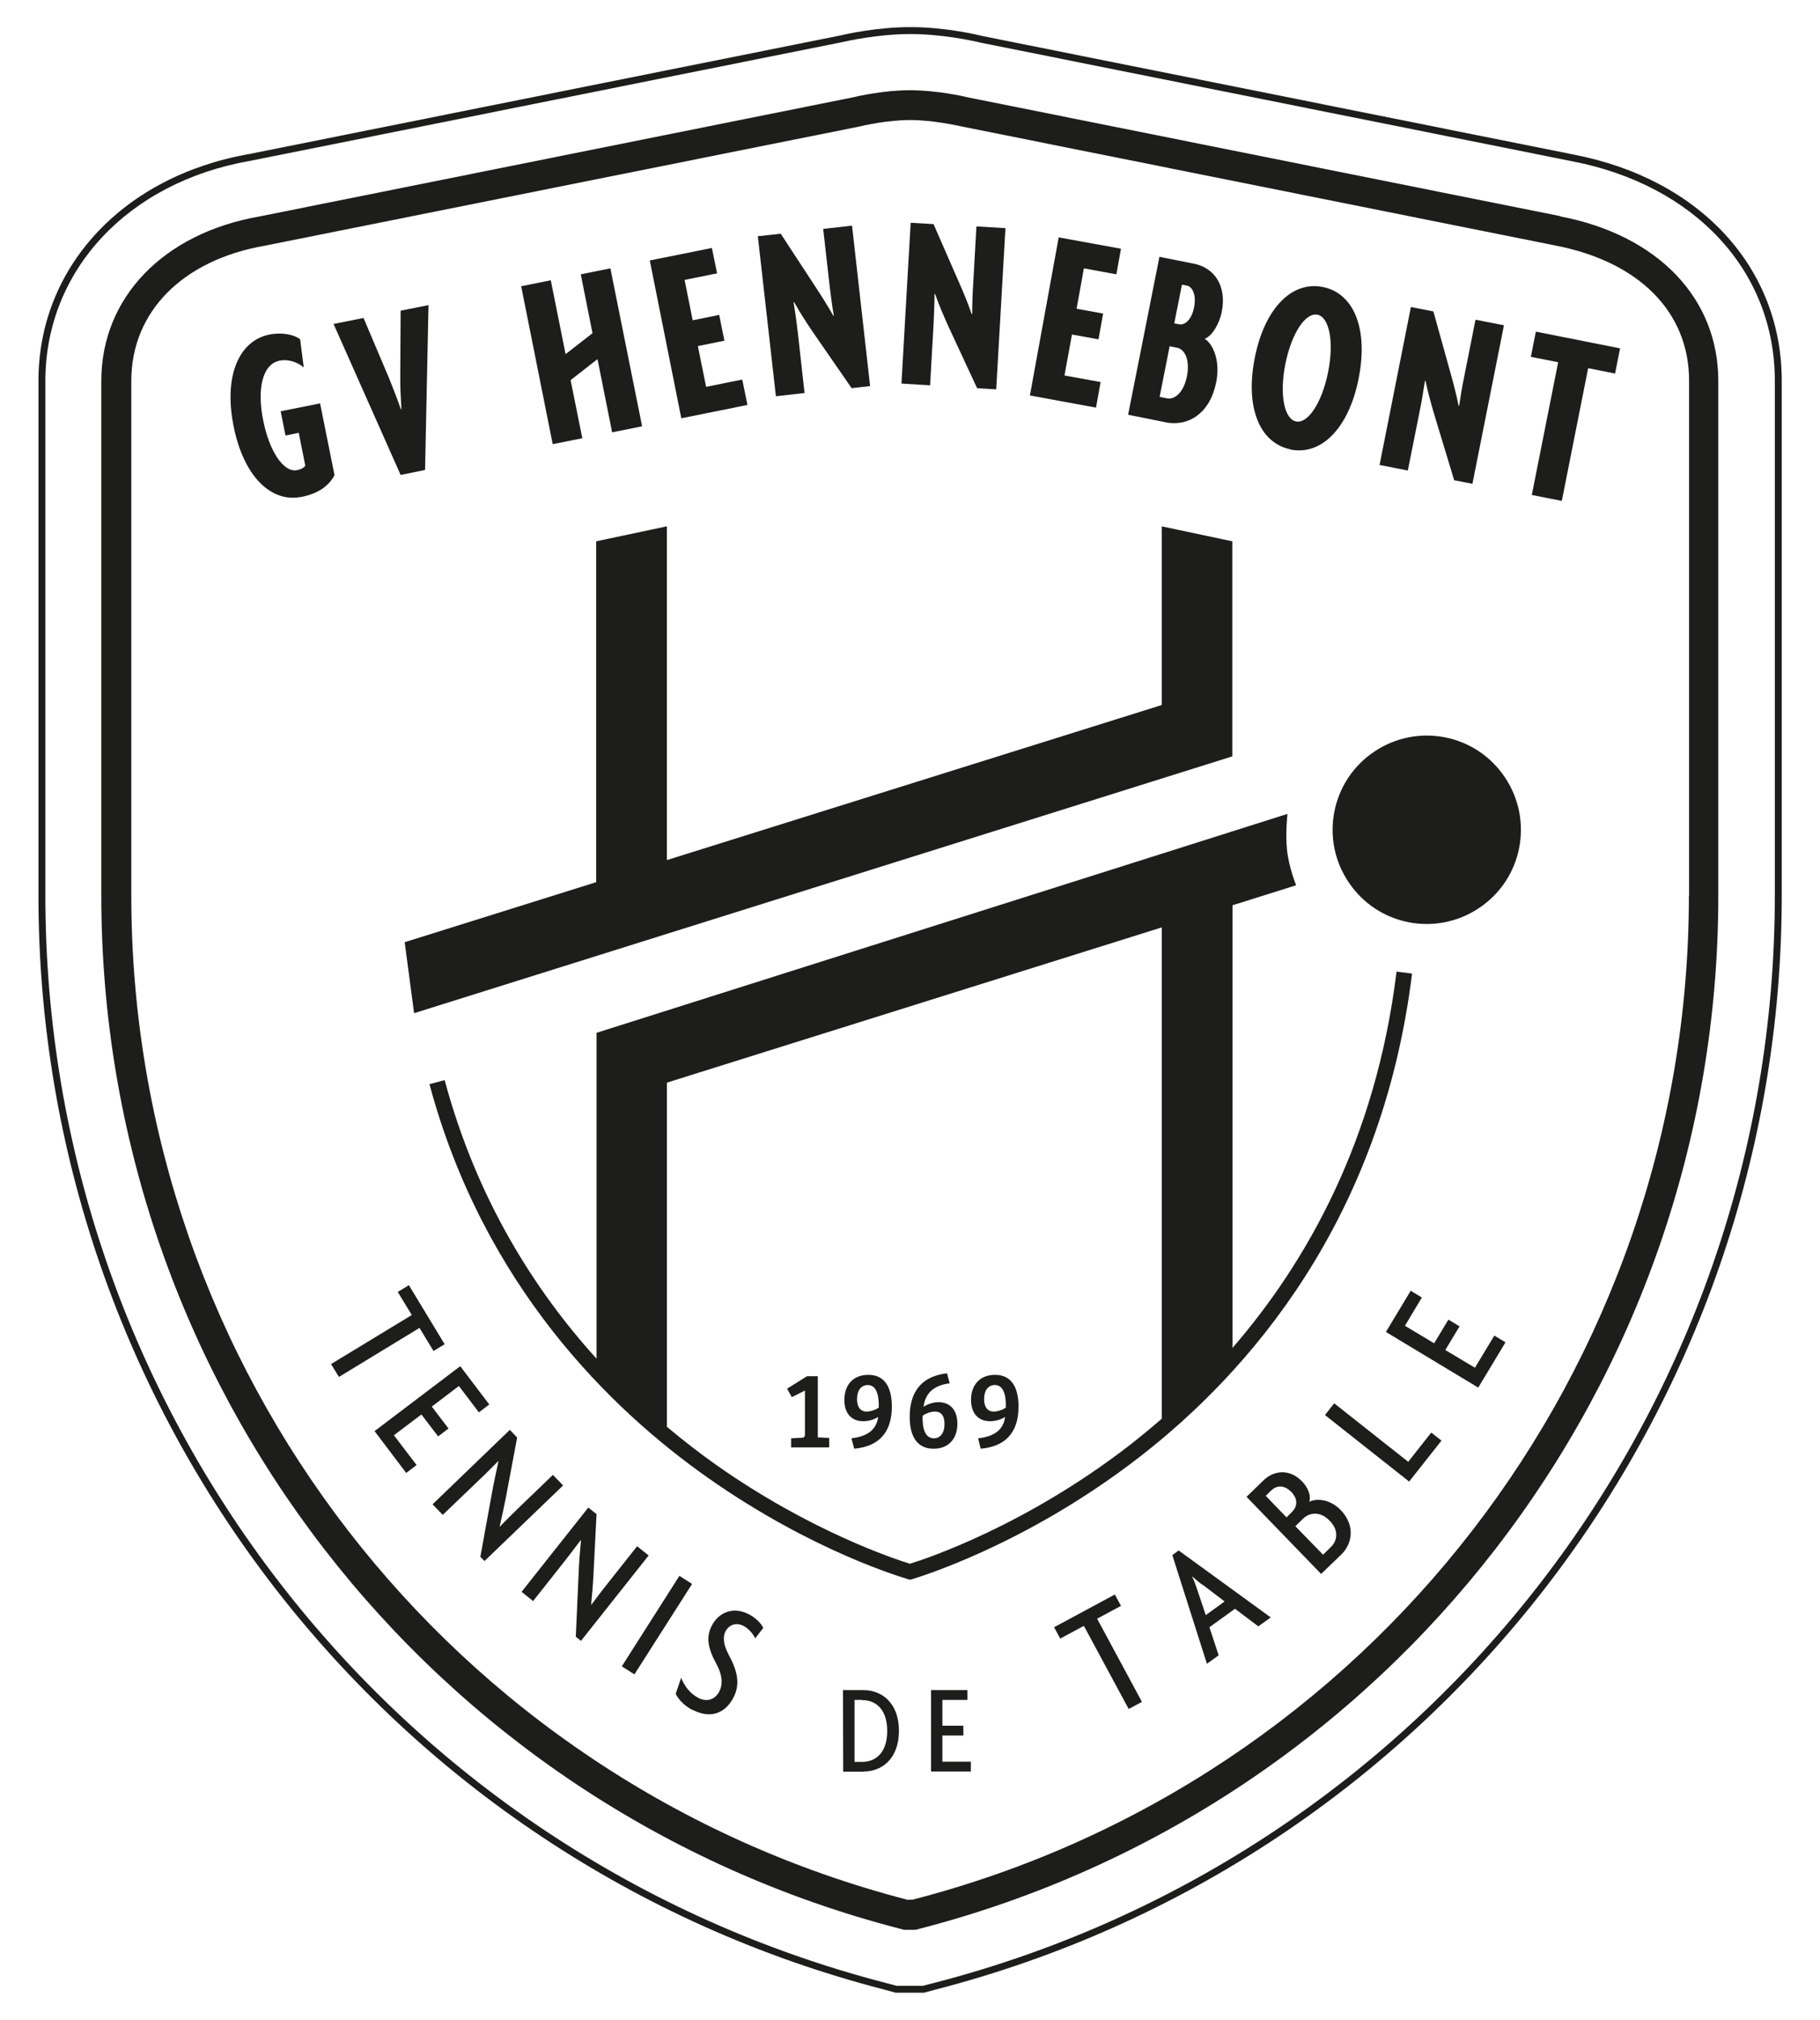 <?xml version="1.0" encoding="UTF-8"?>
<svg id="Calque_3" data-name="Calque 3" xmlns="http://www.w3.org/2000/svg" viewBox="0 0 94.67 105">
  <defs>
    <style>
      .cls-1 {
        fill: #1d1d1b;
        stroke-width: 0px;
      }
    </style>
  </defs>
  <g id="g218">
    <path id="path220" class="cls-1" d="M60.43,27.36v9.29l-25.74,8.06v-17.35l-3.68.78v17.72l-9.96,3.12.49,3.69,42.56-13.35v-11.18l-3.68-.78Z"/>
  </g>
  <g id="g222">
    <path id="path224" class="cls-1" d="M58.82,75.08c-5.46,4.24-10.67,5.96-11.49,6.21-.75-.23-5.17-1.68-10.08-5.14-.82-.58-1.68-1.24-2.56-1.98v-17.89l25.74-8.07v25.54c-.55.48-1.09.92-1.61,1.33M72.64,50.54c-1.07,8.69-4.64,15.04-8.53,19.53v-23.01l3.31-1.04s-.37-.91-.47-1.8.02-1.91.02-1.91l-35.94,11.38v16.94c-3.22-3.55-6.24-8.3-7.9-14.48l-.79.21c2.81,10.47,9.43,16.91,14.48,20.46,5.47,3.85,10.21,5.21,10.41,5.27l.11.03.11-.03c.06-.02,5.81-1.68,11.85-6.37,5.58-4.33,12.56-12.2,14.15-25.11l-.81-.1Z"/>
  </g>
  <g id="g226">
    <path id="path228" class="cls-1" d="M46.66,103.23h1.34l.59-.15c25.75-6.65,43.73-29.9,43.73-56.52v-26.77c0-5.7-4.15-10.18-10.56-11.41l-30.74-6.16c-.45-.11-2.03-.45-3.68-.45s-3.28.36-3.58.43l-30.74,6.16c-6.38,1.11-10.66,5.71-10.66,11.44v26.76c0,26.62,17.98,49.86,43.71,56.52l.6.16ZM48.05,103.59h-1.46s-.62-.17-.62-.17C20.08,96.73,2,73.34,2,46.56v-26.76c0-5.91,4.4-10.64,10.95-11.79L43.68,1.85c.3-.07,1.91-.44,3.66-.44s3.3.35,3.75.46l30.74,6.16c6.59,1.26,10.85,5.88,10.85,11.76v26.77c0,26.78-18.09,50.17-43.99,56.86l-.63.17Z"/>
  </g>
  <g id="g230">
    <path id="path232" class="cls-1" d="M41.86,72.29l-.67.34-.25-.44,1.04-.65h.56v3.18l.59.03v.49h-1.98v-.47l.55-.03c.11,0,.17-.04.17-.19v-2.26Z"/>
  </g>
  <g id="g234">
    <path id="path236" class="cls-1" d="M45.07,73.38c.21,0,.51-.1.64-.21.02-.66-.13-1.17-.57-1.17-.34,0-.56.26-.56.75,0,.39.18.63.5.63M44.28,74.77c.88-.1,1.31-.47,1.4-1.11-.22.14-.49.22-.78.22-.63,0-.98-.43-.98-1.11,0-.73.42-1.3,1.25-1.3.9,0,1.22.72,1.22,1.65,0,1.06-.42,2.05-1.96,2.19l-.14-.54Z"/>
  </g>
  <g id="g238">
    <path id="path240" class="cls-1" d="M48.62,73.38c-.2,0-.5.11-.63.22-.02.66.13,1.17.59,1.17.32,0,.55-.27.55-.74,0-.45-.18-.65-.51-.65M49.4,71.91c-.9.11-1.28.58-1.36,1.22.21-.14.52-.24.77-.24.63,0,.99.43.99,1.12,0,.73-.41,1.3-1.24,1.3-.9,0-1.24-.71-1.24-1.65,0-1.06.4-2.09,1.94-2.27l.14.52Z"/>
  </g>
  <g id="g242">
    <path id="path244" class="cls-1" d="M51.68,73.38c.21,0,.51-.1.64-.21.02-.66-.13-1.17-.57-1.17-.34,0-.56.26-.56.75,0,.39.18.63.5.63M50.88,74.77c.88-.1,1.32-.47,1.4-1.11-.22.14-.5.22-.78.22-.63,0-.99-.43-.99-1.11,0-.73.42-1.3,1.25-1.3.9,0,1.22.72,1.22,1.65,0,1.06-.42,2.05-1.97,2.19l-.13-.54Z"/>
  </g>
  <g id="g246">
    <path id="path248" class="cls-1" d="M15.67,25.83c-1.54.31-2.99-1.02-3.52-3.68-.53-2.66.31-4.45,1.87-4.76.67-.13,1.27.01,1.59.24l.19,1.47c-.28-.24-.75-.45-1.26-.35-.89.18-1.18,1.47-.85,3.1.32,1.62,1.07,2.73,1.76,2.59.21-.04.34-.11.43-.23l-.34-1.71-.69.14-.25-1.26,2.05-.41.75,3.73c-.27.52-.8.95-1.71,1.13"/>
  </g>
  <g id="g250">
    <path id="path252" class="cls-1" d="M22.11,24.43l-1.27.26-3.49-7.85,1.56-.31,1.34,3.16c.18.46.42,1.05.6,1.58h.03c-.03-.56-.07-1.2-.06-1.69l.02-3.43,1.45-.29-.18,8.59Z"/>
  </g>
  <g id="g254">
    <path id="path256" class="cls-1" d="M35.44,21.75l-1.64-8.21,3.23-.65.27,1.32-1.69.34.42,2.1,1.38-.28.27,1.34-1.38.28.43,2.12,1.88-.38.27,1.32-3.42.69Z"/>
  </g>
  <g id="g258">
    <path id="path260" class="cls-1" d="M44.3,20.18l-2.04-2.95c-.3-.44-.68-1.03-.95-1.52h-.03c.09.55.17,1.13.22,1.58l.35,3.14-1.49.17-.94-8.32,1.19-.13,1.86,2.84c.27.41.64,1,.88,1.43l.02-.02c-.08-.47-.16-1.06-.21-1.49l-.34-3.01,1.5-.17.94,8.34-.98.11Z"/>
  </g>
  <g id="g262">
    <path id="path264" class="cls-1" d="M50.83,20.19l-1.51-3.25c-.22-.49-.5-1.13-.68-1.66h-.03c0,.55-.03,1.14-.05,1.59l-.18,3.16-1.49-.09.48-8.36,1.19.07,1.36,3.11c.2.44.46,1.09.62,1.56h.03c0-.48.02-1.09.05-1.52l.17-3.03,1.51.09-.48,8.38-.98-.06Z"/>
  </g>
  <g id="g266">
    <path id="path268" class="cls-1" d="M53.57,20.57l1.5-8.23,3.24.59-.24,1.33-1.69-.31-.38,2.1,1.38.25-.24,1.34-1.38-.25-.39,2.13,1.88.34-.24,1.33-3.43-.63Z"/>
  </g>
  <g id="g270">
    <path id="path272" class="cls-1" d="M61.75,14.85l-.27-.05-.4,2.01.27.05c.26.05.63-.21.76-.88.14-.68-.11-1.08-.36-1.13M61.24,18.08l-.4-.08-.52,2.63.4.08c.37.07.85-.29,1.02-1.15.17-.87-.12-1.4-.5-1.48M60.62,21.95l-1.94-.39,1.63-8.21,1.8.36c1.03.2,1.72,1.13,1.44,2.51-.13.64-.52,1.27-.89,1.39.41.24.84,1.12.6,2.27-.31,1.56-1.4,2.32-2.65,2.07"/>
  </g>
  <g id="g274">
    <path id="path276" class="cls-1" d="M68.52,16.36c-.6-.12-1.33.93-1.66,2.56-.32,1.62-.05,2.87.56,2.99.6.12,1.33-.93,1.66-2.55.33-1.63.05-2.88-.55-3M67.13,23.36c-1.63-.33-2.37-2.22-1.86-4.76.5-2.54,1.91-4.01,3.54-3.68,1.64.33,2.37,2.22,1.86,4.76-.5,2.54-1.91,4.01-3.54,3.69"/>
  </g>
  <g id="g278">
    <path id="path280" class="cls-1" d="M75.64,24.96l-1.04-3.43c-.15-.51-.34-1.19-.45-1.73h-.03c-.08.54-.18,1.12-.27,1.56l-.62,3.1-1.47-.29,1.63-8.21,1.17.23.91,3.27c.13.47.31,1.14.4,1.63h.03c.07-.48.17-1.07.26-1.5l.59-2.97,1.48.29-1.64,8.24-.97-.19Z"/>
  </g>
  <g id="g282">
    <path id="path284" class="cls-1" d="M82.61,19.14l-1.37,6.9-1.56-.31,1.37-6.9-1.42-.28.26-1.31,4.38.87-.26,1.31-1.4-.28Z"/>
  </g>
  <g id="g286">
    <path id="path288" class="cls-1" d="M31.84,22.47l-.76-3.8-1.4,1.09.61,3.02-1.54.31-1.64-8.21,1.54-.31.77,3.84,1.4-1.09-.61-3.06,1.54-.31,1.65,8.21-1.54.31Z"/>
  </g>
  <g id="g290">
    <path id="path292" class="cls-1" d="M87.85,46.56c0,24.58-16.6,46.05-40.37,52.19h-.04s-.19.01-.19.01h-.04c-23.77-6.16-40.38-27.62-40.38-52.2v-26.77c0-3.58,2.67-6.28,6.96-7.02l30.85-6.18c.29-.07,1.53-.35,2.71-.35s2.51.3,2.65.33l30.89,6.19c4.37.84,6.97,3.46,6.97,7.03v26.77ZM81.18,11.24l-30.84-6.18c-.28-.07-1.65-.37-3.01-.37s-2.72.31-3.01.38l-30.81,6.18c-5.01.87-8.24,4.22-8.24,8.55v1.35s0,25.42,0,25.42c0,25.29,17.08,47.37,41.53,53.69l.23.06h.59l.23-.06c24.45-6.32,41.53-28.4,41.53-53.69v-26.77c0-4.3-3.15-7.58-8.22-8.55"/>
  </g>
  <g id="g294">
    <path id="path296" class="cls-1" d="M78.28,40.41c1.51,2.25.91,5.29-1.34,6.79-2.25,1.51-5.29.91-6.79-1.34-1.51-2.24-.91-5.29,1.34-6.79,2.25-1.51,5.29-.91,6.79,1.34"/>
  </g>
  <g id="g298">
    <path id="path300" class="cls-1" d="M21.82,69.03l-4.19,2.55-.41-.67,4.2-2.55-.73-1.2.58-.35,1.86,3.07-.58.35-.73-1.2Z"/>
  </g>
  <g id="g302">
    <path id="path304" class="cls-1" d="M19.49,74.39l4.45-3.37,1.51,1.99-.54.41-1.04-1.37-1.41,1.07.87,1.14-.54.41-.87-1.14-1.43,1.08,1.18,1.55-.54.41-1.65-2.18Z"/>
  </g>
  <g id="g306">
    <path id="path308" class="cls-1" d="M24.99,80.91l.6-3.3c.09-.51.23-1.14.34-1.65h-.02c-.33.33-.66.67-.95.94l-1.93,1.85-.53-.55,4.02-3.87.38.4-.58,3.08c-.08.43-.22,1.07-.33,1.54h.02c.28-.29.63-.64.9-.9l1.85-1.78.53.55-4.09,3.93-.23-.24Z"/>
  </g>
  <g id="g310">
    <path id="path312" class="cls-1" d="M29.95,85.11l.15-3.36c.02-.52.07-1.16.12-1.68h-.02c-.28.38-.57.75-.81,1.06l-1.66,2.1-.6-.48,3.47-4.38.43.34-.16,3.13c-.02.44-.07,1.09-.12,1.57h.02c.24-.33.54-.72.77-1.01l1.6-2.02.6.48-3.52,4.44-.26-.21Z"/>
  </g>
  <g id="g314">
    <path id="path316" class="cls-1" d="M32.34,86.63l3-4.71.66.42-3,4.7-.66-.42Z"/>
  </g>
  <g id="g318">
    <path id="path320" class="cls-1" d="M36.01,88.89c-.43-.23-.74-.57-.86-.84l.28-.83c.19.46.47.82.89,1.04.43.23.86.11,1.09-.32.22-.41.14-.91-.13-1.41-.46-.85-.57-1.42-.25-2.03.35-.67,1.1-1.02,1.95-.57.39.21.65.52.72.7l-.42.54c-.07-.17-.28-.47-.59-.64-.39-.21-.77-.07-.95.27-.16.31-.1.73.16,1.21.44.82.63,1.51.25,2.24-.44.84-1.22,1.11-2.13.63"/>
  </g>
  <g id="g322">
    <path id="path324" class="cls-1" d="M57.07,84.15l2.33,4.32-.69.37-2.33-4.32-1.23.66-.32-.59,3.16-1.7.32.59-1.23.66Z"/>
  </g>
  <g id="g326">
    <path id="path328" class="cls-1" d="M62.57,82.4c-.17-.11-.36-.28-.55-.45h-.01c.11.23.19.47.26.67l.45,1.34.98-.71-1.13-.86ZM65.46,84.55l-1.22-.92-1.33.96.48,1.46-.61.44-1.8-5.65.33-.24,4.79,3.48-.64.46Z"/>
  </g>
  <g id="g330">
    <path id="path332" class="cls-1" d="M67.79,78.94l-.41.4,1.44,1.48.41-.4c.33-.32.43-.87-.07-1.37-.48-.5-1.04-.43-1.37-.11M66.13,77.47l-.29.29,1.08,1.12.29-.29c.25-.24.34-.64-.04-1.03-.39-.4-.79-.33-1.04-.08M69.78,80.8l-1.06,1.02-3.88-4.01.91-.88c.48-.46,1.3-.62,1.98.08.32.33.48.77.37,1.06.39-.2,1.1-.13,1.64.43.77.8.6,1.75.04,2.3"/>
  </g>
  <g id="g334">
    <path id="path336" class="cls-1" d="M73.3,77.02l-4.38-3.46.48-.61,3.85,3.04,1.2-1.52.53.42-1.69,2.14Z"/>
  </g>
  <g id="g338">
    <path id="path340" class="cls-1" d="M76.87,72.12l-4.78-2.88,1.29-2.14.58.35-.88,1.47,1.52.91.74-1.23.58.35-.74,1.23,1.54.92,1.01-1.67.58.35-1.41,2.34Z"/>
  </g>
  <g id="g342">
    <path id="path344" class="cls-1" d="M44.84,88.37h-.39s0,3.22,0,3.22h.39c.72,0,1.31-.48,1.31-1.61,0-1.13-.6-1.61-1.32-1.6M44.93,92.1h-1.07s-.01-4.24-.01-4.24h1.07c.96,0,1.84.68,1.84,2.11,0,1.44-.87,2.12-1.83,2.12"/>
  </g>
  <g id="g346">
    <path id="path348" class="cls-1" d="M48.43,92.1v-4.24s1.89,0,1.89,0v.51s-1.3,0-1.3,0v1.34s1.09,0,1.09,0v.51h-1.09s0,1.36,0,1.36h1.48s0,.51,0,.51h-2.07Z"/>
  </g>
</svg>